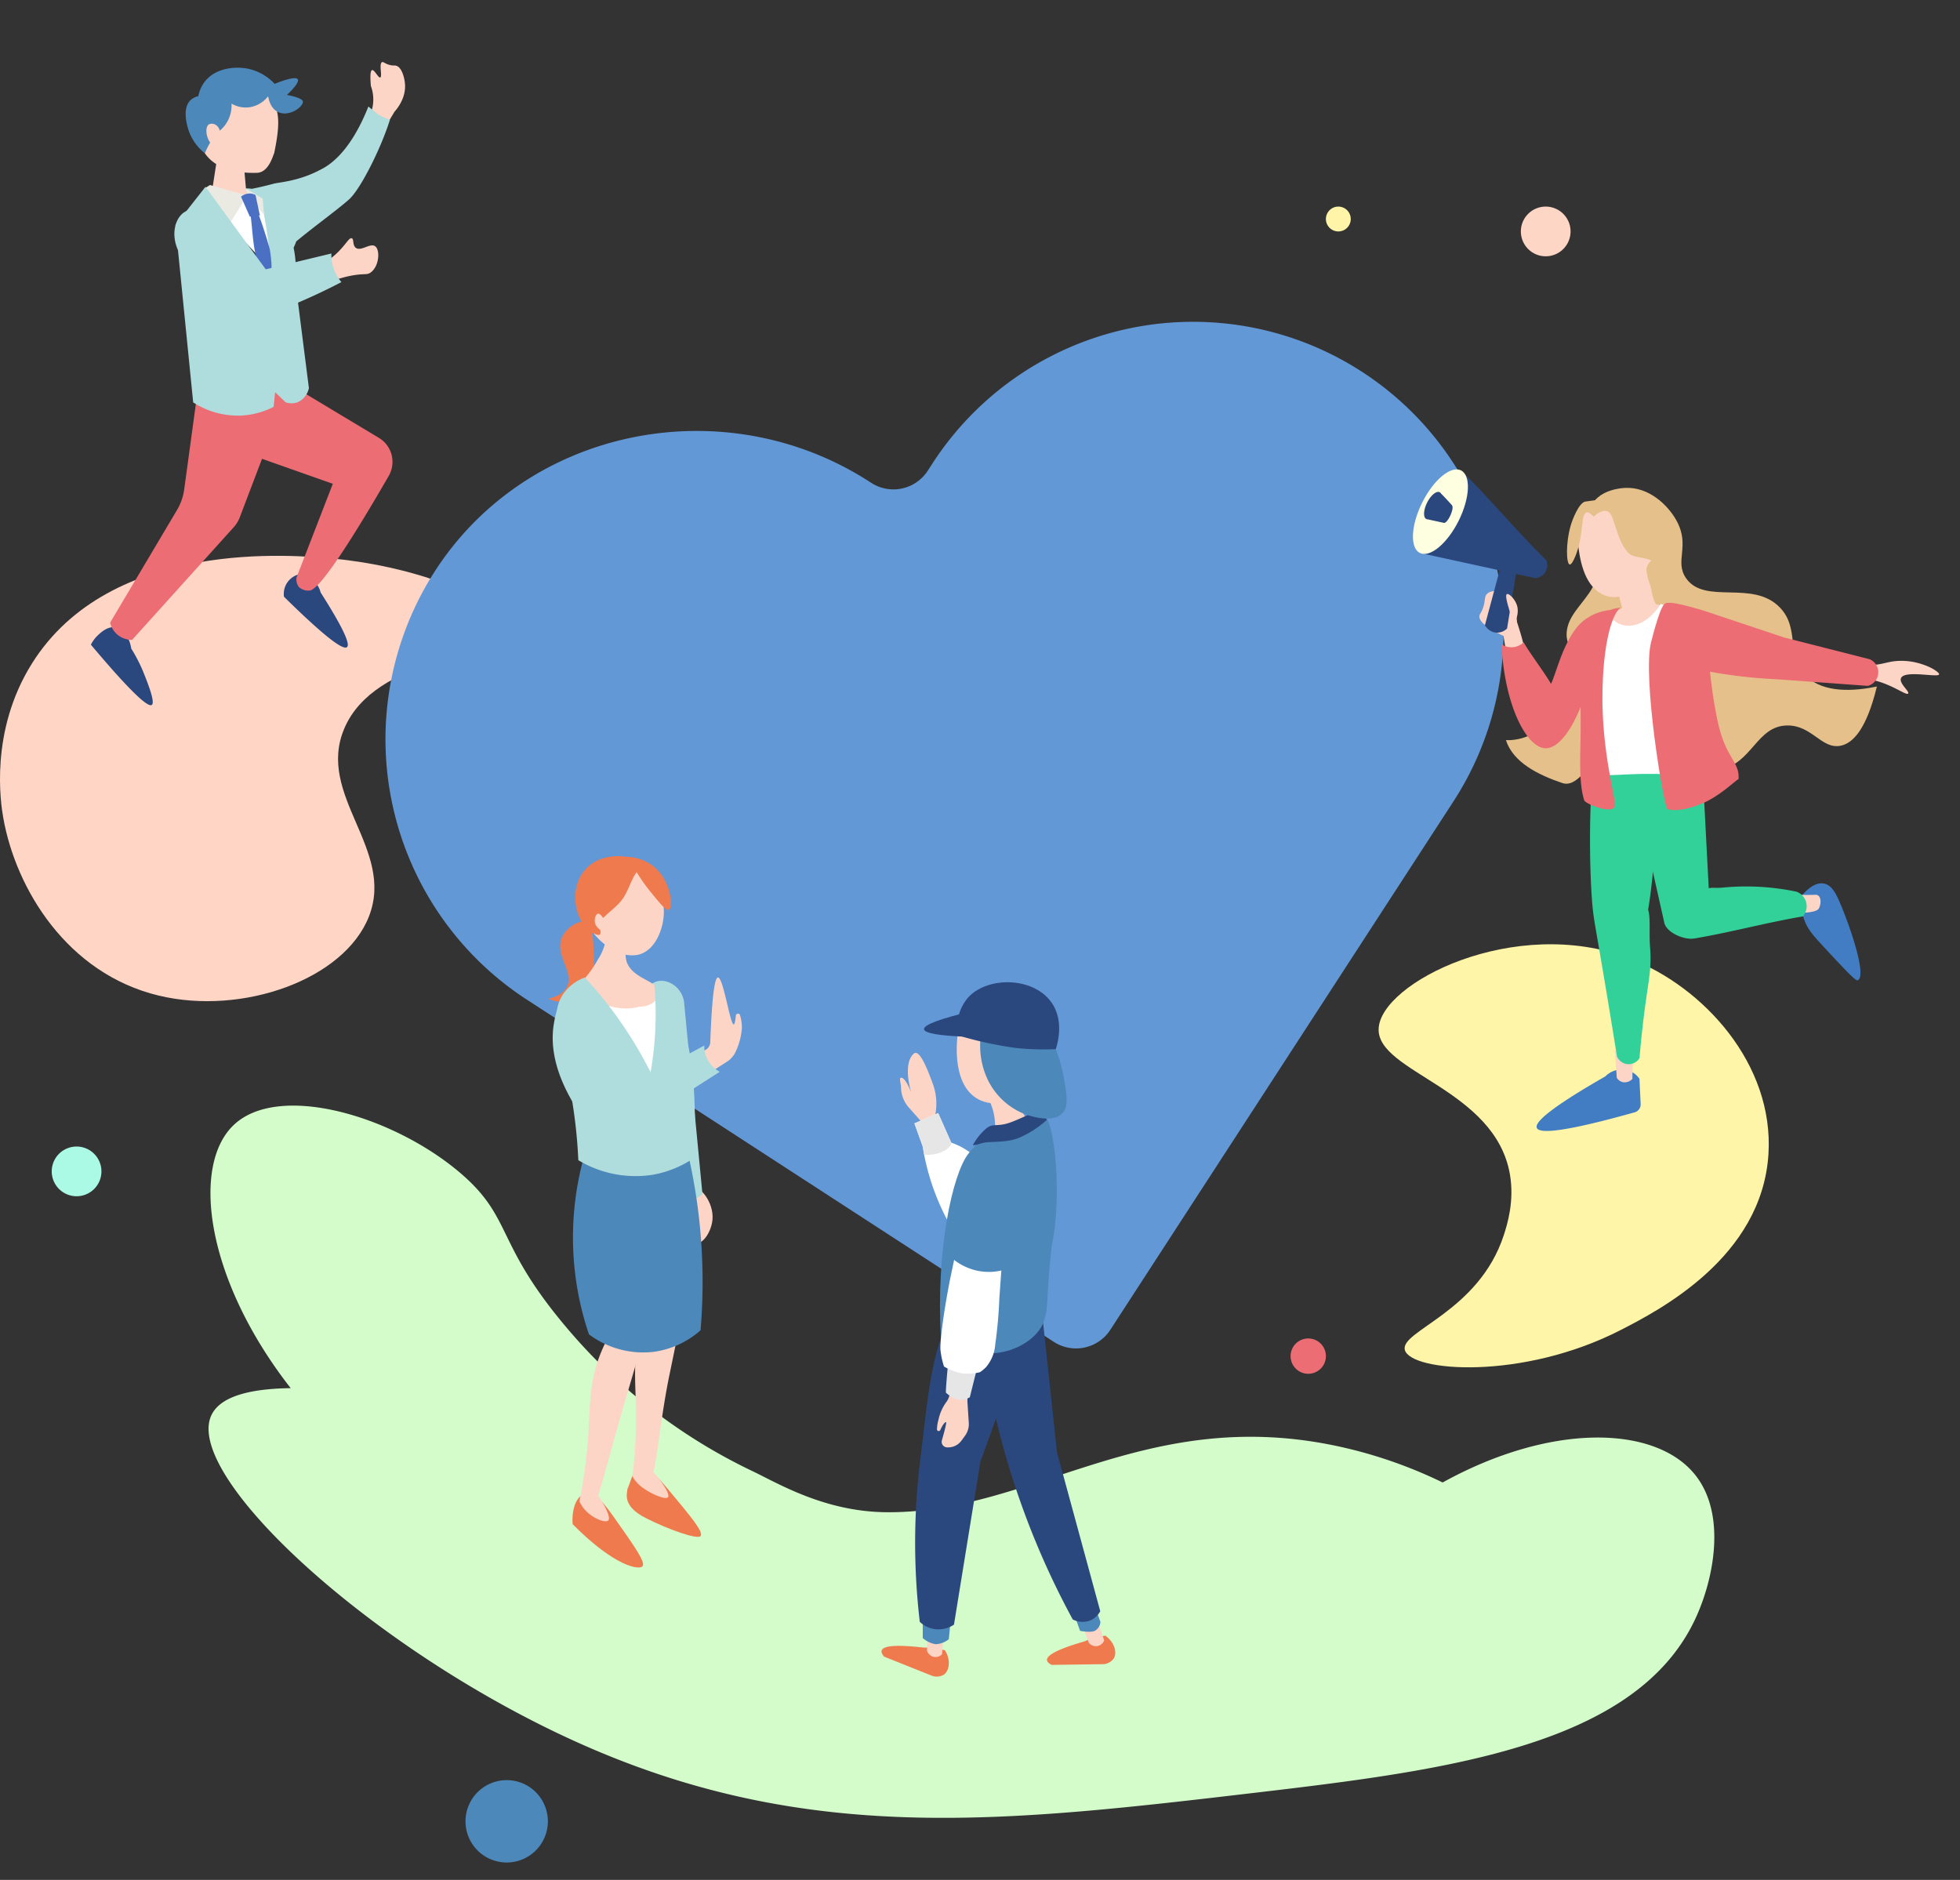 <svg xmlns="http://www.w3.org/2000/svg" xmlns:xlink="http://www.w3.org/1999/xlink" width="563" height="540" viewBox="0 0 563 540">
  <rect x="0" y="0" width="563" height="540" fill="#333333" stroke="none"/>
  <defs>
    <clipPath id="clip-path">
      <rect id="長方形_255" data-name="長方形 255" width="563" height="540" transform="translate(83 527)" fill="none" stroke="#707070" stroke-width="1"/>
    </clipPath>
    <clipPath id="clip-path-2">
      <rect id="長方形_86" data-name="長方形 86" width="14.276" height="14.275" fill="#fed6c6"/>
    </clipPath>
    <clipPath id="clip-path-3">
      <rect id="長方形_86-2" data-name="長方形 86" width="7.138" height="7.138" fill="#fff4a8"/>
    </clipPath>
    <clipPath id="clip-path-4">
      <rect id="長方形_86-3" data-name="長方形 86" width="14.276" height="14.275" fill="#abfae5"/>
    </clipPath>
    <clipPath id="clip-path-5">
      <rect id="長方形_86-4" data-name="長方形 86" width="10.146" height="10.145" fill="#ec6d74"/>
    </clipPath>
    <clipPath id="clip-path-6">
      <rect id="長方形_86-5" data-name="長方形 86" width="23.657" height="23.656" fill="#4d88ba"/>
    </clipPath>
  </defs>
  <g id="グループ_3048" data-name="グループ 3048" transform="translate(-83 -527)">
    <g id="マスクグループ_43" data-name="マスクグループ 43" clip-path="url(#clip-path)">
      <g id="グループ_2319" data-name="グループ 2319" transform="translate(0 10.565)">
        <g id="グループ_2322" data-name="グループ 2322">
          <path id="パス_26300" data-name="パス 26300" d="M9.559,158.712c22.627-36.187,75.428-31.231,86.774-30.166,21.6,2.028,46.568,10.441,46.552,18.994-.02,10.068-34.645,8.772-43.572,29.793-8.161,19.216,14.692,34.606,7.076,54-7.091,18.054-36.23,28.489-60.332,22.718-26.394-6.319-41.093-30.72-44.69-51.021C.614,198.79-2.591,178.144,9.559,158.712Z" transform="translate(82.577 548.376)" fill="#ffd6c6"/>
          <g id="グループ_2305" data-name="グループ 2305" transform="translate(109.107 534.261)">
            <g id="グループ_2297" data-name="グループ 2297" transform="translate(30.153 6.327)">
              <path id="パス_26282" data-name="パス 26282" d="M74.853,10.808A12.459,12.459,0,0,1,89.3,8.1c6.893,3.381,7.5,7.825,5.286,18.589-.463,1.054-1.7,5.786-5.2,5.7-5.341.14-11.55-.991-14.708-5.61C71.849,22.638,70.555,15.64,74.853,10.808Z" transform="translate(-72.077 -6.891)" fill="#fdd5c7"/>
              <path id="パス_26283" data-name="パス 26283" d="M78.361,27.31,76.4,40c1.431,4.283,5.773,5.818,8.149,4.527,1.887-1.025,2.932-4.043,1.977-7.11q-.337-3.817-.675-7.635Z" transform="translate(-72.103 -7.012)" fill="#fdd5c7"/>
            </g>
            <g id="グループ_2304" data-name="グループ 2304" transform="translate(0 89.407)">
              <g id="グループ_2303" data-name="グループ 2303" transform="translate(0 57.675)">
                <path id="パス_26294" data-name="パス 26294" d="M101.145,149.462a5.811,5.811,0,0,0-4.582,6.509q16.246,15.991,18.093,14.472,1.594-1.312-7.562-15.7a7.244,7.244,0,0,0-2.58-3.907A7.126,7.126,0,0,0,101.145,149.462Z" transform="translate(-41.097 -149.462)" fill="#2b487e"/>
                <path id="パス_26296" data-name="パス 26296" d="M46.565,166.768c-2.153-.213-4.143,1.708-4.85,2.39a9.634,9.634,0,0,0-1.925,2.634c12.761,15.159,16.568,17.938,17.49,17.3,1.047-.723-1.133-6.2-2.227-8.95a44.975,44.975,0,0,0-3.675-7.251C50.89,169.484,48.8,166.989,46.565,166.768Z" transform="translate(-39.79 -151.508)" fill="#2b487e"/>
              </g>
              <g id="グループ_2302" data-name="グループ 2302" transform="translate(5.526)">
                <path id="パス_26287" data-name="パス 26287" d="M72.139,97.755l26.45-2.847L84.475,132.05a9.523,9.523,0,0,1-1.718,2.71L53.605,167.082a6.577,6.577,0,0,1-4.314-1.615,6.5,6.5,0,0,1-1.987-3.358l19.208-32.337a15.811,15.811,0,0,0,2.072-5.936Z" transform="translate(-47.304 -90.492)" fill="#ec6d74"/>
                <path id="パス_26288" data-name="パス 26288" d="M93.876,90.466l30.861,18.543a8.052,8.052,0,0,1,2.825,10.924c-7.343,12.738-19.453,32.895-22.779,32.939a4.021,4.021,0,0,1-3.02-1,3.621,3.621,0,0,1-.684-2.765l10.414-26.9-10.107-3.57-14.633-5.169a19.228,19.228,0,0,1-1.193-9.667C86.676,95.816,92.641,91.352,93.876,90.466Z" transform="translate(-47.529 -90.466)" fill="#ec6d74"/>
              </g>
            </g>
            <g id="グループ_2301" data-name="グループ 2301" transform="translate(44.578)">
              <path id="パス_26293" data-name="パス 26293" d="M121.177,17.847a11.158,11.158,0,0,0,1.928-4.314,11.28,11.28,0,0,0-.46-6.135c-.317-3.539-.028-4.459.341-4.56.673-.183,1.79,2.322,2.349,2.114.664-.247-.44-3.96.506-4.391.429-.195.845.485,2.343.83.94.217,1.216.051,1.7.18,1.67.448,2.419,3.533,2.554,5.242.313,3.96-2.155,7.011-3.024,7.993q-1.624,2.724-3.25,5.448Z" transform="translate(-86.793 -0.526)" fill="#fdd5c7"/>
              <path id="パス_26290" data-name="パス 26290" d="M86.588,37.336c1.955-.36,4.713-.925,7.968-1.8,1.531-.412,6.962-.686,12.984-3.8,1.617-.836,8.346-3.664,14.182-18.357.337.269,2.948,2.386,2.948,2.386a24.5,24.5,0,0,0,3.234,1.416c-2.546,8.191-8.489,20.014-11.761,22.9-3.519,3.108-9.886,7.678-15.141,12.035q-1.475,4.084-3.391,4.3Q93.244,56.917,86.588,37.336Z" transform="translate(-86.588 -0.603)" fill="#afdcdd"/>
            </g>
            <path id="パス_26305" data-name="パス 26305" d="M6678.08,5190.23l2.11-2.063,10.36,1.466h3.873l9.143,27.781Z" transform="translate(-6645.656 -5151.216)" fill="#fff"/>
            <path id="パス_26285" data-name="パス 26285" d="M72.765,10.336A9.871,9.871,0,0,1,74.588,6.2c3.04-3.957,8.633-4.478,12.317-3.774A14.677,14.677,0,0,1,94.7,6.8c.248-.105,5.908-2.486,6.632-1.307.612.994-2.6,4.009-3.108,4.479q4.536.895,4.579,1.968c.059,1.477-3.916,4.409-7.046,2.992-2.506-1.133-2.9-4.384-2.92-4.608a8.309,8.309,0,0,1-5.461,3.209A8.145,8.145,0,0,1,82.3,12.475a9.556,9.556,0,0,1-1.28,5.318,9.332,9.332,0,0,1-2.438,2.72,19.037,19.037,0,0,0-3.209,4.612c-.307.624-.539,1.18-.708,1.627A14.262,14.262,0,0,1,69.8,19.605c-.37-1.309-1.658-5.879.773-8.165A4.6,4.6,0,0,1,72.765,10.336Z" transform="translate(-41.907 -0.536)" fill="#4d88ba"/>
            <path id="パス_26306" data-name="パス 26306" d="M94.465,62.744c.067-2.79-1.271-12.488-1.9-16.091-1.384-7.873-.536-4.544-5.766-9.545,5.251-.4,10.35,4.823,13.365,14.908a28.285,28.285,0,0,1,.972,11.279q1.98,15.563,3.959,31.125a5.642,5.642,0,0,1-3.223,4.078,5.143,5.143,0,0,1-3.481.016L95.4,95.606C95.257,97.011,88.109,54.034,94.465,62.744Z" transform="translate(-42.474 -0.785)" fill="#afdcdd"/>
            <g id="グループ_2300" data-name="グループ 2300" transform="translate(32.424 35.321)">
              <path id="パス_26291" data-name="パス 26291" d="M76.127,36.058l10.716,3.02-5.149,8.249L74.362,37.2Z" transform="translate(-74.362 -36.058)" fill="#ebeae2"/>
              <path id="パス_26292" data-name="パス 26292" d="M91.322,39.974l.4,4.656-4.879-5.5-.419-2.124Z" transform="translate(-74.417 -36.072)" fill="#ebeae2"/>
              <g id="グループ_2298" data-name="グループ 2298" transform="translate(10.702 2.433)">
                <path id="パス_26298" data-name="パス 26298" d="M85.491,41.377c.008.017,2.178,4.93,2.185,4.947l.351.793,2.884-.364L89.655,40.9a3.618,3.618,0,0,0-1.425-.43A3.918,3.918,0,0,0,85.491,41.377Z" transform="translate(-85.491 -40.46)" fill="#4b70c3"/>
                <path id="パス_26299" data-name="パス 26299" d="M93.333,65.1c-.371-2.272-2.434-3-3.307-5.788-1.175-3.76-1.285-9.66-1.886-13.335L90.354,46c2.1,5.467,3.416,10.511,3.416,10.511S95.2,64.632,93.333,65.1Z" transform="translate(-85.507 -40.493)" fill="#4b70c3"/>
              </g>
            </g>
            <path id="パス_26286" data-name="パス 26286" d="M74.815,36.6,93.88,62.73c.067-2.79,4.379,35.929.932,32.862q-.21,2.108-.421,4.216a22.938,22.938,0,0,1-9.048,2.494,23.617,23.617,0,0,1-14.07-3.771Q68.729,73.045,66.186,47.56Z" transform="translate(-41.89 -0.771)" fill="#afdcdd"/>
            <g id="グループ_2299" data-name="グループ 2299" transform="translate(23.984 42.433)">
              <path id="パス_26297" data-name="パス 26297" d="M111.116,63.007c1.226.721,2.233-.136,5.792-.816,3.884-.742,4.488-.066,5.694-.984,2.385-1.814,2.678-6.477,1.166-7.492-1.432-.962-4.095,1.617-5.554.451-.985-.787-.433-2.487-1.138-2.718-.681-.223-1.417,1.292-3.357,3.361-2.579,2.751-3.877,2.848-4.157,4.461A3.8,3.8,0,0,0,111.116,63.007Z" transform="translate(-66.13 -43.261)" fill="#fdd5c7"/>
              <path id="パス_26289" data-name="パス 26289" d="M67.091,55.187c1.564,3.69,8.469,19.116,18.945,19.7,3.3.183,7.494-1.621,15.886-5.23,5.089-2.188,9.18-4.231,11.931-5.668a12.088,12.088,0,0,1-2.879-8.221l-21.06,5.079L75.593,44.682c-.4-.259-3.582-2.289-6.273-1.1C66.293,44.926,64.56,50.045,67.091,55.187Z" transform="translate(-65.871 -43.213)" fill="#afdcdd"/>
            </g>
            <path id="パス_26284" data-name="パス 26284" d="M77.893,18.737a2.021,2.021,0,0,0-2.021-.217c-1.091.666-.891,3.063-.046,4.627.458.848,1.547,2.267,2.314,2.03C79.374,24.794,79.927,20.094,77.893,18.737Z" transform="translate(-41.942 -0.632)" fill="#fdd5c7"/>
          </g>
        </g>
        <path id="パス_26219" data-name="パス 26219" d="M337.146,370.875a11.736,11.736,0,0,1-16.234,3.451L169.561,276.04A89.193,89.193,0,0,1,142.4,154.127c26.432-42.456,83.847-53.971,125.789-26.733l.271.176a11.735,11.735,0,0,0,16.234-3.45l1.136-1.749a89.191,89.191,0,1,1,149.6,97.154Z" transform="translate(64.782 527.551)" fill="#6398d6"/>
        <g id="グループ_2321" data-name="グループ 2321">
          <path id="パス_26256" data-name="パス 26256" d="M422.724,326.6c1.752,6.239,33.747,8.783,62.079-5.8,10.966-5.645,40.48-20.838,42.353-50.476,1.632-25.83-18.648-48.127-40.032-56.277-32.834-12.515-71.528,7.082-71.942,20.305-.391,12.5,33.466,17.167,37.711,41.773,1.328,7.693-.753,14.356-1.74,17.405C443.954,315.752,421.181,321.1,422.724,326.6Z" transform="translate(63.822 577.64)" fill="#fff5a8"/>
          <g id="グループ_2306" data-name="グループ 2306" transform="matrix(0.998, 0.07, -0.07, 0.998, 482.863, 648.705)">
            <path id="パス_26259" data-name="パス 26259" d="M19.971,5.339C22.259.985,28.094.218,28.938.107,35.734-.786,41.6,4.07,44.384,8.328c4.649,7.114.149,11.732,3.986,16.442,5.954,7.308,19.04-1.042,27.4,6.444,6.373,5.7,2.547,13.921,8.969,19.217,5.48,4.518,14.02,3.276,20.428,1.494-2.1,12.336-5.643,16.719-9.218,17.689-5.347,1.45-8.589-5.333-15.694-4.734-8.825.744-9.165,11.657-18.685,14.2C52.3,81.558,48.891,72.2,34.919,72.853c-8.814.411-11.908,14.6-17.9,13.035C9.819,84.007,2.486,80.918,0,74.735,13.027,74.3,20.5,56.52,21.464,53.919c1.733-4.657-7.525-4.6-6.072-12.908.833-4.77,5.8-8.837,7.069-13.748C24.982,17.516,16.655,11.648,19.971,5.339Z" transform="translate(38.231 3.084)" fill="#e6c08b"/>
            <g id="グループ_2311" data-name="グループ 2311" transform="translate(54.778 62.333)">
              <g id="グループ_2309" data-name="グループ 2309" transform="matrix(0.891, -0.454, 0.454, 0.891, 66.679, 54.886)">
                <g id="グループ_2307" data-name="グループ 2307" transform="translate(0 0)">
                  <path id="パス_26268" data-name="パス 26268" d="M9.282.67c1.9,1.275,2.071,4.007,2.083,6.732.033,7.279-1.005,22.61-4.015,22.629-.625,0-2.165-4.219-5.219-12.663C.539,12.963-.34,10.408.123,7.017A15.361,15.361,0,0,1,2.083,1.4C2.684,1.074,6.7-1.063,9.282.67Z" transform="translate(2.419 0)" fill="#427dc3"/>
                  <path id="パス_26269" data-name="パス 26269" d="M.31,4.9C.329,4.923,6.125,7.7,7.533,6.653c1.247-.929,2.3-3.369.685-4.019A61.362,61.362,0,0,1,2.4.086C1.035-.638-.721,3.389.31,4.9Z" transform="translate(0 0.052)" fill="#fdd5c7"/>
                </g>
              </g>
              <g id="グループ_2318" data-name="グループ 2318" transform="translate(0 0)">
                <g id="グループ_2310" data-name="グループ 2310" transform="translate(0 9.469)">
                  <g id="グループ_2308" data-name="グループ 2308" transform="translate(0 92.76)">
                    <path id="パス_26272" data-name="パス 26272" d="M28.5,2.376l.855,7.246A2.365,2.365,0,0,1,27.735,12.1Q1.745,21.388.11,18.538-1.432,15.854,18.671,2.376A6.789,6.789,0,0,1,24.354.041,6.3,6.3,0,0,1,28.5,2.376Z" transform="translate(0 5.191)" fill="#427dc3"/>
                    <path id="パス_26271" data-name="パス 26271" d="M0,0H5.182l.373,7.754A3.057,3.057,0,0,1,2.939,8.875,2.873,2.873,0,0,1,1.072,7.754Z" transform="translate(20.915 0)" fill="#fdd5c7"/>
                  </g>
                  <path id="パス_26270" data-name="パス 26270" d="M1.107,0c-2.73,15.539.25,45.385,1.882,53.62.577,2.91,1.1,4.742,3.831,16.02,2.53,10.437,4.541,19,5.88,24.772a3.8,3.8,0,0,0,2.85,1.946,3.708,3.708,0,0,0,3.641-1.946c.1-7.779.474-14.043.806-18.436.367-4.841.764-8.422,0-13.453-.628-4.133-.414-8.575-1.329-10.827,1.253-11.627.586-39.931,1.839-51.557Z" transform="translate(8.914 0)" fill="#32d199"/>
                </g>
                <path id="パス_26267" data-name="パス 26267" d="M18.855,5.344c4.132,1.478,9.372,4.924,10.137,6.112L15.667,48.066c1.3.219,1.708.78,4.309,1.568A70.408,70.408,0,0,1,38.459,58.8a4.432,4.432,0,0,1-.505,6.926l-.474.363C27,63.59,16.7,62.232,6.221,59.731c-2.8-.667-6.445-4.408-6.21-7.277L9.58.037C10.157-.384,11.9,2.857,18.855,5.344Z" transform="matrix(0.891, -0.454, 0.454, 0.891, 8.731, 18.112)" fill="#32d199"/>
              </g>
            </g>
            <path id="パス_26260" data-name="パス 26260" d="M.358,1.17a2.636,2.636,0,0,1,2.989-1C4.518.783,4.4,2.819,4.094,3.911,3.529,5.939,1.526,7.533.731,7.149c-.127-.061-.3-.211-.5-1.869C-.031,3.018-.165,1.888.358,1.17Z" transform="translate(72.043 19.709)" fill="#fdd5c7"/>
            <g id="グループ_2317" data-name="グループ 2317" transform="translate(10.179 0) rotate(8)">
              <g id="グループ_2313" data-name="グループ 2313" transform="translate(23.726 30.399)">
                <path id="パス_26280" data-name="パス 26280" d="M9.678,16.668a6.7,6.7,0,0,0,4.687-2.249c.31-.505-3.426-6.894-3.426-6.894C9.912,3.623,6.965.105,4.327,0,3.334-.034,1.508.257.8,1.462.147,2.574.967,3.575.431,6.244c-.241,1.2-.468,1.3-.426,1.783.1,1.171,1.612,2.7,7.969,4.193Z" transform="translate(0 1.407)" fill="#fdd5c7"/>
                <path id="パス_26281" data-name="パス 26281" d="M23.806,2.449A14.8,14.8,0,0,1,28.427,0S29.7,8.155,26.67,14.876C27.424,29.994,23.6,41.692,18.6,42.669,13.341,43.7,4.574,33.315,0,16.092a5.162,5.162,0,0,0,3.412.141,5.148,5.148,0,0,0,2.7-2c2.271,2.581,7.9,7.453,10.169,10.033.456-1.713.839-7.056,1.646-10.691C19.539,6.319,21.6,4.331,23.806,2.449Z" transform="translate(7.903 0)" fill="#ec6d74"/>
              </g>
              <path id="パス_26278" data-name="パス 26278" d="M.93,0,0,17.663a4.179,4.179,0,0,0,3.43,1.444,4.137,4.137,0,0,0,2.991-1.828L5.633.86Z" transform="translate(25.839 24.465)" fill="#2b487e"/>
              <path id="パス_26279" data-name="パス 26279" d="M1.155,3.308C-.1.955-.117.261.115.071c.493-.4,2.793.949,3.737,3.036a6.344,6.344,0,0,1-.133,4.985Z" transform="translate(30.043 32.01)" fill="#fdd5c7"/>
              <g id="グループ_2314" data-name="グループ 2314" transform="translate(0 0)">
                <path id="パス_26276" data-name="パス 26276" d="M0,25.645l33.927.168a3.722,3.722,0,0,0,2.01-5.682C25.9,13.765,16.654,6.366,6.62,0L.919,22.086Z" transform="translate(3.251 0.083)" fill="#2b487e"/>
                <path id="パス_26275" data-name="パス 26275" d="M.9,11.444C-.931,18.526.124,24.921,3.252,25.729S10.4,21.45,12.226,14.368,13,.891,9.871.084,2.725,4.362.9,11.444Z" transform="translate(0 0)" fill="#feffe0"/>
                <path id="パス_26277" data-name="パス 26277" d="M7.308,2.85c.555.341.618,1.417.306,2.945S6.658,8.481,6.176,8.384L1.487,8.357a.929.929,0,0,1-.431,0C.04,8.092-.3,6.015.291,3.716S2.19-.235,3.206.027a.956.956,0,0,1,.482.31C5.107,1.259,5.932,1.868,7.308,2.85Z" transform="translate(1.986 7.462)" fill="#2b487e"/>
              </g>
            </g>
            <g id="グループ_2312" data-name="グループ 2312" transform="translate(54.62 7.312)">
              <path id="パス_26257" data-name="パス 26257" d="M6.321,1.11C-1.59.984.222,10.539.093,11.573c.84,5.024,2.5,12.79,8.1,15.167,4.95,2.1,8.434-1.507,9.583-2.213,4.105-2.521,8.733-8.092,7.475-14.2C23.624,2.413,12.96-2.265,6.321,1.11Z" transform="translate(0 0)" fill="#fdd5c7"/>
              <path id="パス_26258" data-name="パス 26258" d="M0,1.418,4.167,13.895c1.871,1.125,5.3.756,7.043-.518,1.813-1.325,2.567-1.431,1.946-3.615C10.957,7.146,11.235,2.616,9.034,0Z" transform="translate(11.032 19.28)" fill="#fdd5c7"/>
              <path id="パス_26264" data-name="パス 26264" d="M14.195.043C18.548-.309,24.483,1.487,25.706,5.4,27.2,10.176,21.134,16.426,15,18.247,9.371,19.918,1.743,18.444.274,14.5-1.534,9.642,5.877.719,14.195.043Z" transform="translate(6.18 28.335)" fill="#fdd5c7"/>
            </g>
            <path id="パス_26261" data-name="パス 26261" d="M0,6.356C-.021,6.371,2.638,3.6,4.347,5.071S7.171,13.6,10.908,16.481c1.177.909,4.125.666,6.249,1.388.4.137-1.538,1.128-.959,3.579s2.33,6.216,3.273,6.226c1.437-.779,2.377-12.853,2.687-14.179C23.564,7.484,6.468-2.422,2.506.541.717,1.88,0,6.356,0,6.356Z" transform="translate(58.964 5.515)" fill="#e6c08b"/>
            <path id="パス_26262" data-name="パス 26262" d="M7.135,4.918c-.181.238-1.421-1.376-2.267-.994-1.245.562-.811,3.389-1.251,7.677-.37,3.592-1.7,7.631-2.523,7.567C.128,19.094-.539,13.323.6,7.957.933,6.364,2.549.962,4.482.786,4.869.751,9.195-.4,9.674.148,10.269.777,7.3,4.7,7.135,4.918Z" transform="translate(51.875 7.067)" fill="#e6c08b"/>
            <g id="グループ_2315" data-name="グループ 2315" transform="translate(57.653 35.221)">
              <path id="パス_26263" data-name="パス 26263" d="M3.319,3.408A39.289,39.289,0,0,0,.1,16.55,89.216,89.216,0,0,0,1.706,37.209c1.352,7.116.492,7.017,1.446,11.776,1.588,2.874,8.169-1,28.907-.344,0,0,4.366-15.638-1.508-31.406C27.184,8.193,23.748,1.127,18,0,14.287,6.595,9.563,7.679,6.215,6.4A5.506,5.506,0,0,1,3.319,3.408Z" transform="translate(4.189 0.498)" fill="#fff"/>
              <path id="パス_26265" data-name="パス 26265" d="M4.166.039C3.39.162,2.421-.194.261,11.568c-1.874,10.2,6.908,46.769,8,47.494,1.428.471,4.9.247,9.849-2.26s8.574-6.766,9.956-7.77c.009-4.681-3.756-5.719-6.546-14.164S17.579,17.1,16.906,15.252C14.5,8.651,8.7-.679,4.166.039Z" transform="translate(19.927 0)" fill="#ec6d74"/>
              <path id="パス_26266" data-name="パス 26266" d="M10.76.012c-2.186,1.708-4.3,9.94-3.486,24.652C8.293,42.968,13.851,55.911,13,57.3c-1.169,1.921-8.4-.423-8.787-1.389C2.245,50.965,2.251,43.536,1.785,36.1,1.269,27.892.448,19.683.05,14.948-.5,8.434,3.6,3.846,6.508,1.584A10.682,10.682,0,0,1,10.76.012Z" transform="translate(0 2.349)" fill="#ec6d74"/>
            </g>
            <g id="グループ_2316" data-name="グループ 2316" transform="translate(81.364 35.168)">
              <path id="パス_26274" data-name="パス 26274" d="M6.477,5.906c6.863.278,12.029,4.179,12.581,3.363.427-.631-2.851-2.692-2.366-4.235C17.48,2.522,27.356,4.2,27.528,3.165,27.667,2.336,21.711-.764,15.2.176,12.261.6,11.126,1.567,7.349,1.92A26,26,0,0,1,0,1.546Q.124,4.1.249,6.654A20.071,20.071,0,0,1,6.477,5.906Z" transform="translate(52.074 11.943)" fill="#fdd5c7"/>
              <path id="パス_26273" data-name="パス 26273" d="M.944.08C-2.3,2.977,3.5,13.628,8.227,17.1c1.8,1.318,3.6,1.657,7.456,2.035a145.628,145.628,0,0,0,17.962.629l25.778.07a4.046,4.046,0,0,0-.063-7.682L34.53,7.665,11.216,1.655C6.912.619,1.344-.277.944.08Z" transform="translate(0 0)" fill="#ec6d74"/>
            </g>
          </g>
        </g>
        <g id="グループ_2320" data-name="グループ 2320">
          <path id="パス_26255" data-name="パス 26255" d="M130.619,305.939c15.091,12.758,10.3,19.787,29.226,42.77a159.789,159.789,0,0,0,54.446,42.844c7.481,3.51,20.867,11.87,38.935,12.044,41.43.4,73.555-30.364,128.31-19.247a132.573,132.573,0,0,1,31.5,10.7c31.41-17.324,61.262-16.362,72.57-2.147,9,11.31,5.36,29.885,0,41.345-17.036,36.43-71.128,43.433-126.172,49.9-70.621,8.3-126.088,14.812-189.613-12.119C108.444,446.009,51.162,393.687,59.336,375.8c2.923-6.4,13.91-7.727,22.811-7.841-24.454-31.3-28.62-63.9-16.4-75.56C78.655,280.083,111.34,289.641,130.619,305.939Z" transform="translate(84.353 547.224)" fill="#d3fcca"/>
          <g id="グループ_2285" data-name="グループ 2285" transform="translate(240.555 762.365)">
            <path id="パス_26239" data-name="パス 26239" d="M180.637,216.342c7.142.4,11.3,9.233,11.041,15.68-.165,4.132-2.258,10.132-6.863,11.594a8.619,8.619,0,0,1-5.357-.256c-6.018-1.928-12.9-9.447-10.748-17.373C170.1,220.882,175.115,216.03,180.637,216.342Z" transform="translate(-158.552 -215.432)" fill="#fdd5c7"/>
            <g id="グループ_2283" data-name="グループ 2283" transform="translate(26.758 35.807)">
              <path id="パス_26254" data-name="パス 26254" d="M199.72,312.9c2.763-.379,6.638,4.591,6.3,9.4-.231,3.314-2.5,7.078-4.809,7.077-2.967,0-6.2-6.221-5.087-11.334C196.49,316.366,197.67,313.176,199.72,312.9Z" transform="translate(-185.664 -253.859)" fill="#fdd5c7"/>
              <path id="パス_26253" data-name="パス 26253" d="M190.859,254.011c3.122-.874,7.076,1.482,7.865,5.681l5.308,55.453a5.566,5.566,0,0,1-4.147,1.493,5.435,5.435,0,0,1-3.278-1.493q-5.021-27.6-10.042-55.2A6.451,6.451,0,0,1,190.859,254.011Z" transform="translate(-186.565 -253.83)" fill="#afdcdd"/>
            </g>
            <path id="パス_26241" data-name="パス 26241" d="M183.863,220.018c-1.642,2.2-2.37,5.462-4.19,7.9-1.86,2.492-4.812,4.162-6.852,6.9.44,1.09.983,2.709.432,3.135-.688.533-2.9-.939-4.113-2.253-3.363-3.635-4.473-11.878.3-16.784,4.288-4.413,10.714-3.431,11.41-3.312a13.111,13.111,0,0,1,8.024,2.871c4.978,4.163,5.505,11.778,4.27,12.367-.779.372-2.615-1.879-5.227-5.08A50.1,50.1,0,0,1,183.863,220.018Z" transform="translate(-158.54 -215.427)" fill="#ef7a4d"/>
            <path id="パス_26242" data-name="パス 26242" d="M170.125,234.483c-1.813-1.078-6.363,1.044-7.8,4.49-2.107,5.044,3.693,9.927,1.4,14.208-1.065,1.986-3.353,2.873-5.226,3.312a9.156,9.156,0,0,0,6.625.515c3.824-1.309,5.251-5.215,5.868-6.9.815-2.232.649-4.929.316-10.321C171.032,235.409,170.638,234.789,170.125,234.483Z" transform="translate(-158.494 -215.538)" fill="#ef7a4d"/>
            <path id="パス_26243" data-name="パス 26243" d="M175.177,238.41l6.33,2.061a7.4,7.4,0,0,0-.441,5.669c1.6,3.83,5.831,4.644,8.538,6.92,7.44,6.249,4.67,27.448-2.158,29.544-8.578,2.631-24.273-24.665-20.514-29.544a60.461,60.461,0,0,0,3.9-4.785,36.535,36.535,0,0,0,1.986-3.165A15.262,15.262,0,0,0,175.177,238.41Z" transform="translate(-158.54 -215.563)" fill="#fdd5c7"/>
            <path id="パス_26244" data-name="パス 26244" d="M165.074,252.851h0c-.021.038,9.84,8.484,19.142,6.143,1.281-.323,3.494.432,6.55-3.493,0,0,8.611,31.7,8.243,32.1s.008,22.379.008,22.379H169.845Z" transform="translate(-158.533 -215.648)" fill="#fff"/>
            <g id="グループ_2284" data-name="グループ 2284" transform="translate(6.884 82.683)">
              <g id="グループ_2282" data-name="グループ 2282" transform="translate(0 1.276)">
                <g id="グループ_2281" data-name="グループ 2281" transform="translate(0 7.571)">
                  <path id="パス_26248" data-name="パス 26248" d="M169.6,399.7c1.715-.059,2.8-.316,7.821,6.786,6.081,8.6,9.017,12.825,8.194,14.017-.792,1.148-7.783.364-20.084-12.06C165.179,404.677,166.416,399.809,169.6,399.7Z" transform="translate(-165.474 -308.08)" fill="#ef7a4d"/>
                  <path id="パス_26247" data-name="パス 26247" d="M169.625,307.5c2.136,16.452,4.487,29.258,6.624,45.71a43.758,43.758,0,0,0-2.513,5.064c-3.538,8.455-3.2,15.148-3.737,23.6a146.17,146.17,0,0,1-2.575,19.412A9.575,9.575,0,0,0,169,403.725c2.255,2.535,5.974,3.913,6.735,3.048.967-1.1-2.287-6.324-2.912-7.1,1.954-6.4,4.268-15.357,7.633-26.847,2.826-9.652,4.24-14.478,4.928-17.14,2.591-10.031,7.64-26.148,3.06-48.183Z" transform="translate(-165.431 -307.501)" fill="#fdd5c7"/>
                </g>
                <g id="グループ_2280" data-name="グループ 2280" transform="translate(9.42)">
                  <path id="パス_26250" data-name="パス 26250" d="M185.68,392.852c1.7-.2,1.841-1.054,7.421,5.617,6.758,8.08,10.027,12.05,9.3,13.306-.7,1.209-9.373-1.866-15.8-5.141-7.132-3.634-5.134-7.32-5.283-8.164C183.018,394.338,182.514,393.22,185.68,392.852Z" transform="translate(-174.989 -300.476)" fill="#ef7a4d"/>
                  <path id="パス_26249" data-name="パス 26249" d="M174.9,301.042c3.464,16.224,9.246,28.18,12.71,44.4a43.833,43.833,0,0,0-2.095,5.251c-2.84,8.714-1.959,15.358-1.81,23.824a146.166,146.166,0,0,1-.991,19.557,9.534,9.534,0,0,0,1.764,2.3c2.453,2.344,7.743,4.633,8.431,3.709.876-1.175-3.472-6.561-4.158-7.286,1.429-6.533,2.217-16.425,4.639-28.151,2.035-9.849,3.052-14.774,3.521-17.483,1.768-10.208,2.35-25.7-4-47.286Z" transform="translate(-174.896 -299.885)" fill="#fdd5c7"/>
                </g>
              </g>
              <path id="パス_26246" data-name="パス 26246" d="M168.943,301.478a86.7,86.7,0,0,0,1.209,51.8,26.026,26.026,0,0,0,18.5,5.038,25.416,25.416,0,0,0,13.556-6.205,163.993,163.993,0,0,0-.73-34.707,163.216,163.216,0,0,0-3.539-18.8Z" transform="translate(-165.42 -298.602)" fill="#4d88ba"/>
            </g>
            <path id="パス_26245" data-name="パス 26245" d="M168.94,250.481a116.589,116.589,0,0,1,10.509,13.1,119.607,119.607,0,0,1,8.381,14.134,96.361,96.361,0,0,0,1.045-25.63,33.261,33.261,0,0,1,6.158,8.036,36.577,36.577,0,0,1,3.532,9.644c2.764,12.072,1.921,29.739,1.776,32.53a30.309,30.309,0,0,1-11.942,4.865,31.82,31.82,0,0,1-21.325-4.193A145.5,145.5,0,0,0,164,279.044c-2.319-10.773-5.113-17.851-1.393-23.631A13.021,13.021,0,0,1,168.94,250.481Z" transform="translate(-158.508 -215.634)" fill="#afdcdd"/>
            <path id="パス_26252" data-name="パス 26252" d="M198.232,276.49l5.642-3.159a2.589,2.589,0,0,0,1.32-2.164c.486-13.216,1.266-18.571,2.215-18.616,1.529-.071,3.507,13.643,4.534,13.492.308-.046.478-1.332.6-2.542a.616.616,0,0,1,1.2-.126,11.555,11.555,0,0,1,.524,3.773,18.877,18.877,0,0,1-1.785,6.743A6.756,6.756,0,0,1,210,276.738l-7.286,4.674Z" transform="translate(-158.729 -217.704)" fill="#fdd5c7"/>
            <path id="パス_26240" data-name="パス 26240" d="M172.78,232.042c-.628.087-1.06,1.446-.884,2.5.337,2.02,2.9,2.989,3.453,2.51C176.128,236.379,173.988,231.874,172.78,232.042Z" transform="translate(-158.573 -215.525)" fill="#fdd5c7"/>
            <path id="パス_26251" data-name="パス 26251" d="M163.569,258.614c3.852-.8,9.544,10.479,11.939,16.387a59.2,59.2,0,0,1,3.154,10.482l24.57-13.338a8.379,8.379,0,0,0,4.456,7.533l-29.529,18.966a4.648,4.648,0,0,1-6.079-.945c-5.877-7.017-14.14-19.282-12.041-31.817C160.335,264.111,161.171,259.112,163.569,258.614Z" transform="translate(-158.501 -217.74)" fill="#afdcdd"/>
          </g>
          <g id="グループ_2295" data-name="グループ 2295" transform="translate(334.314 795.673)">
            <g id="グループ_2292" data-name="グループ 2292" transform="translate(1.905 96.787)">
              <path id="パス_26235" data-name="パス 26235" d="M275.045,439.112c1.745,2.82,1.294,5.865-.334,7.014a4.046,4.046,0,0,1-3.21.376l-13.913-5.558q-.94-1.075-.716-1.778.683-2.132,12.112-.825l2.566-.055Z" transform="translate(-256.83 -341.095)" fill="#ef7a4d"/>
              <path id="パス_26238" data-name="パス 26238" d="M315.206,435.07c2.693,1.934,3.446,4.92,2.384,6.605a4.049,4.049,0,0,1-2.82,1.58l-14.982.207q-1.279-.632-1.342-1.366-.189-2.232,10.867-5.411l2.349-1.037Z" transform="translate(-250.919 -341.252)" fill="#ef7a4d"/>
              <path id="パス_26234" data-name="パス 26234" d="M274.117,432.178l-.606,8.431a2.606,2.606,0,0,1-2.625.7,2.723,2.723,0,0,1-1.71-1.728q.143-4.128.286-8.255Z" transform="translate(-256.128 -341.465)" fill="#fdd5c7"/>
              <path id="パス_26237" data-name="パス 26237" d="M311.7,428.77l2.677,8.018a2.606,2.606,0,0,1-2.154,1.658,2.725,2.725,0,0,1-2.243-.94l-2.9-7.733Z" transform="translate(-250.428 -341.61)" fill="#fdd5c7"/>
              <path id="パス_26303" data-name="パス 26303" d="M6918.386,5589.052l1.641,4.535s2.786.636,4.247,0a3.185,3.185,0,0,0,1.6-2.541l-1.6-4.4Z" transform="translate(-6862.996 -5501.167)" fill="#4d88ba"/>
              <path id="パス_26304" data-name="パス 26304" d="M6876.225,5589.482v6.1a7.248,7.248,0,0,0,3.734,1.767,6.608,6.608,0,0,0,3.745-1.432l.638-6.437Z" transform="translate(-6864.385 -5501.074)" fill="#4d88ba"/>
              <path id="パス_26233" data-name="パス 26233" d="M274.438,351.322c-4.347,11.921-4.906,21.061-7.023,38.3a194.056,194.056,0,0,0-.119,46.4,7.726,7.726,0,0,0,5.364,2.156,7.836,7.836,0,0,0,4.459-1.362l7.586-46.8,14.316-39.564Z" transform="translate(-256.311 -346.172)" fill="#2b487e"/>
              <path id="パス_26236" data-name="パス 26236" d="M279.858,348.47a233.193,233.193,0,0,0,27.037,86.986,6.118,6.118,0,0,0,4.988.3,5.794,5.794,0,0,0,2.915-2.668q-6.217-22.84-12.434-45.678l-4.4-41.112Z" transform="translate(-251.975 -346.297)" fill="#2b487e"/>
            </g>
            <g id="グループ_2288" data-name="グループ 2288" transform="translate(23.501 8.727)">
              <path id="パス_26220" data-name="パス 26220" d="M292.795,258.913c-5-2.508-11.513-.872-15.151,2.92-2.01,8.5-2.043,20.695,5.858,24.056,5.217,2.219,9.99-.611,13.465-5.364C301.921,273.747,300.036,262.542,292.795,258.913Z" transform="translate(-276.514 -257.712)" fill="#fdd5c7"/>
              <path id="パス_26221" data-name="パス 26221" d="M284.674,283.914a17.161,17.161,0,0,1,2.507,12.921l10.44-3.388-6.507-12.062Z" transform="translate(-276.501 -257.852)" fill="#fdd5c7"/>
            </g>
            <g id="グループ_2290" data-name="グループ 2290" transform="translate(0 22.808)">
              <path id="パス_26229" data-name="パス 26229" d="M8.361,17.713a16.632,16.632,0,0,0,4.707-7.3c1.55-5.053,3.054-10.789.8-10.4-3.211.3-5.988,5.07-7.188,8.545,0,0,1.376-4.792.148-5.278C6.336,3.091,5.7,4.87,5.394,5.3a8.917,8.917,0,0,0-1.836,6.446l.367,4.69L0,23.532l5.54,2.317Z" transform="matrix(0.799, -0.602, 0.602, 0.799, 0, 9.036)" fill="#fdd5c7"/>
              <path id="パス_26230" data-name="パス 26230" d="M264.227,292.631l6.819-2.963,3.765,8.5c.562.19,1.124.408,1.687.658,6.986,3.108,10.668,9.7,12.518,14.179,3.035,4.306,1.974,10.074-1.8,12.715a9.066,9.066,0,0,1-10.936-.817,67.94,67.94,0,0,1-9.259-23.265q-.225-1.182-.4-2.345Q265.425,295.961,264.227,292.631Z" transform="translate(-252.879 -271.982)" fill="#fff"/>
              <path id="パス_26301" data-name="パス 26301" d="M264.227,292.631l6.819-2.963,1.077,2.432,2.687,6.068c.562.19-1.675,3.827-7.785,3.469q-.225-1.182-.4-2.345Q265.425,295.961,264.227,292.631Z" transform="translate(-252.879 -271.982)" fill="#e6e6e6"/>
            </g>
            <path id="パス_26227" data-name="パス 26227" d="M279.671,301.424c4.953-6.473,9.342-7.29,9.342-7.29,1.721-.319,3.015-.08,5.39-.87,4.3-1.432,4.972-3.855,6.287-3.582,4.325.9,5.785,25.548,3.091,37.546-.294,1.312-.993,9.582-1.2,13.235-.367,6.593-.258,5.92-1.1,8.79-1.744,5.956-11.388,11.2-19.542,8.792-3.932-1.16-8.827-2.123-10.072-3.606C270.351,329,275.182,307.291,279.671,301.424Z" transform="translate(-252.89 -249.174)" fill="#4d88ba"/>
            <path id="パス_26228" data-name="パス 26228" d="M281.087,298.888a17.059,17.059,0,0,1,4.021-4.943c2-1.48,3.055-.133,7.253-1.766,4.91-1.91,6.671-3.428,8.4-2.5a3.629,3.629,0,0,1,1.569,1.973,29.5,29.5,0,0,1-7.644,4.981c-3.1,1.391-6.665,1.2-9.582,1.429C283.484,298.2,282.273,298.923,281.087,298.888Z" transform="translate(-252.967 -249.173)" fill="#2b487e"/>
            <g id="グループ_2293" data-name="グループ 2293" transform="translate(12.308 0)">
              <path id="パス_26225" data-name="パス 26225" d="M280.359,263.9a22.688,22.688,0,0,0,1.2,16.673,19.9,19.9,0,0,0,10.273,9.624c.823.313,8.107,3.085,11.125-.153,1.8-1.933,1.257-5.122.407-10.1a40.421,40.421,0,0,0-2.628-8.965Q290.547,267.438,280.359,263.9Z" transform="translate(-261.39 -249.529)" fill="#4d88ba"/>
              <g id="グループ_2289" data-name="グループ 2289" transform="matrix(0.978, -0.208, 0.208, 0.978, 0, 7.974)">
                <path id="パス_26223" data-name="パス 26223" d="M12.144,7.059Q-.181,3.993,0,2.245.2.339,15.277,0,13.71,3.529,12.144,7.059Z" transform="translate(0 6.381)" fill="#2b487e"/>
                <path id="パス_26224" data-name="パス 26224" d="M.835,8.928a12.889,12.889,0,0,1,4.59-6.609C12.282-2.547,25.29.509,28.634,9.018c2.333,5.937-1.052,11.949-1.714,13.078A77.245,77.245,0,0,1,15.7,19.348,108.789,108.789,0,0,1,.12,12.294C-.487,10.7,1.44,10.524.835,8.928Z" transform="translate(8.91 0)" fill="#2b487e"/>
              </g>
            </g>
            <g id="グループ_2294" data-name="グループ 2294" transform="matrix(0.978, 0.208, -0.208, 0.978, 24.438, 47.709)">
              <g id="グループ_2291" data-name="グループ 2291" transform="translate(0.816 14.042)">
                <path id="パス_26232" data-name="パス 26232" d="M3.044,0,2.962,3.885a4.8,4.8,0,0,1-.725,2.481A13.367,13.367,0,0,0,.25,11.829a10.608,10.608,0,0,0-.219,2.694.5.5,0,0,0,.964.1c.7-1.936,1.328-2.436,1.482-2.393q.3.083-.816,5.3A1.591,1.591,0,0,0,3.2,19.452a4.749,4.749,0,0,0,4.088-2.234l.921-1.475a5.667,5.667,0,0,0,.81-3.758L8.246,6.263a9.385,9.385,0,0,1,.035-2.742L8.822.142Z" transform="translate(8.067 54.801) rotate(-8)" fill="#fdd5c7"/>
                <path id="パス_26302" data-name="パス 26302" d="M.087,0s-.2,8.094,0,8.156a8.653,8.653,0,0,0,3.6,1.733,5.409,5.409,0,0,0,3.312-.9L8.5.475Z" transform="translate(9.243 50.25) rotate(-8)" fill="#e6e6e6"/>
                <path id="パス_26231" data-name="パス 26231" d="M4.8,0Q3.13,12.145,1.462,24.291C.1,35.125-.2,43.117.114,44.869c.226,1.254.557,2.4.557,2.4.271.943.778,2.258.778,2.258a16.629,16.629,0,0,0,5.274,1.588,13.958,13.958,0,0,0,5.172-.691,12.9,12.9,0,0,0,1.66-1.612,11.3,11.3,0,0,0,2.138-6.555,131.512,131.512,0,0,0,.257-13.465q.019-12.7.038-25.407Z" transform="translate(0 2.229) rotate(-8)" fill="#fff"/>
              </g>
              <path id="パス_26226" data-name="パス 26226" d="M7.4,1.705C9.407-.349,13.792-.438,16.938.854c5.685,2.336,2.695,23.44.545,33a16.3,16.3,0,0,1-8.311,1.376A16.436,16.436,0,0,1,0,31.191C1.637,21.118,1.891,16.763,2.648,12.727,3.76,6.808,6,3.135,7.4,1.705Z" transform="matrix(0.995, -0.105, 0.105, 0.995, 0, 2.113)" fill="#4d88ba"/>
            </g>
          </g>
        </g>
      </g>
    </g>
    <g id="グループ_2328" data-name="グループ 2328">
      <g id="グループ_194" data-name="グループ 194" transform="translate(519.86 586.343)" style="isolation: isolate">
        <g id="グループ_193" data-name="グループ 193">
          <g id="グループ_192" data-name="グループ 192" clip-path="url(#clip-path-2)">
            <path id="パス_342" data-name="パス 342" d="M311.831,222.018a7.138,7.138,0,1,1-7.138-7.138,7.138,7.138,0,0,1,7.138,7.138" transform="translate(-297.555 -214.88)" fill="#fed6c6"/>
          </g>
        </g>
      </g>
      <g id="グループ_2324" data-name="グループ 2324" transform="translate(463.86 586.343)" style="isolation: isolate">
        <g id="グループ_193-2" data-name="グループ 193">
          <g id="グループ_192-2" data-name="グループ 192" clip-path="url(#clip-path-3)">
            <path id="パス_342-2" data-name="パス 342" d="M304.693,218.449a3.569,3.569,0,1,1-3.569-3.569,3.569,3.569,0,0,1,3.569,3.569" transform="translate(-297.555 -214.88)" fill="#fff4a8"/>
          </g>
        </g>
      </g>
      <g id="グループ_2325" data-name="グループ 2325" transform="translate(97.86 856.343)" style="isolation: isolate">
        <g id="グループ_193-3" data-name="グループ 193">
          <g id="グループ_192-3" data-name="グループ 192" clip-path="url(#clip-path-4)">
            <path id="パス_342-3" data-name="パス 342" d="M311.831,222.018a7.138,7.138,0,1,1-7.138-7.138,7.138,7.138,0,0,1,7.138,7.138" transform="translate(-297.555 -214.88)" fill="#abfae5"/>
          </g>
        </g>
      </g>
      <g id="グループ_2326" data-name="グループ 2326" transform="translate(453.715 911.473)" style="isolation: isolate">
        <g id="グループ_193-4" data-name="グループ 193">
          <g id="グループ_192-4" data-name="グループ 192" clip-path="url(#clip-path-5)">
            <path id="パス_342-4" data-name="パス 342" d="M307.7,219.953a5.073,5.073,0,1,1-5.073-5.073,5.072,5.072,0,0,1,5.073,5.073" transform="translate(-297.555 -214.88)" fill="#ec6d74"/>
          </g>
        </g>
      </g>
      <g id="グループ_2327" data-name="グループ 2327" transform="translate(216.715 1038.344)" style="isolation: isolate">
        <g id="グループ_193-5" data-name="グループ 193">
          <g id="グループ_192-5" data-name="グループ 192" clip-path="url(#clip-path-6)">
            <path id="パス_342-5" data-name="パス 342" d="M321.212,226.708a11.829,11.829,0,1,1-11.828-11.828,11.828,11.828,0,0,1,11.828,11.828" transform="translate(-297.555 -214.88)" fill="#4d88ba"/>
          </g>
        </g>
      </g>
    </g>
  </g>
</svg>
